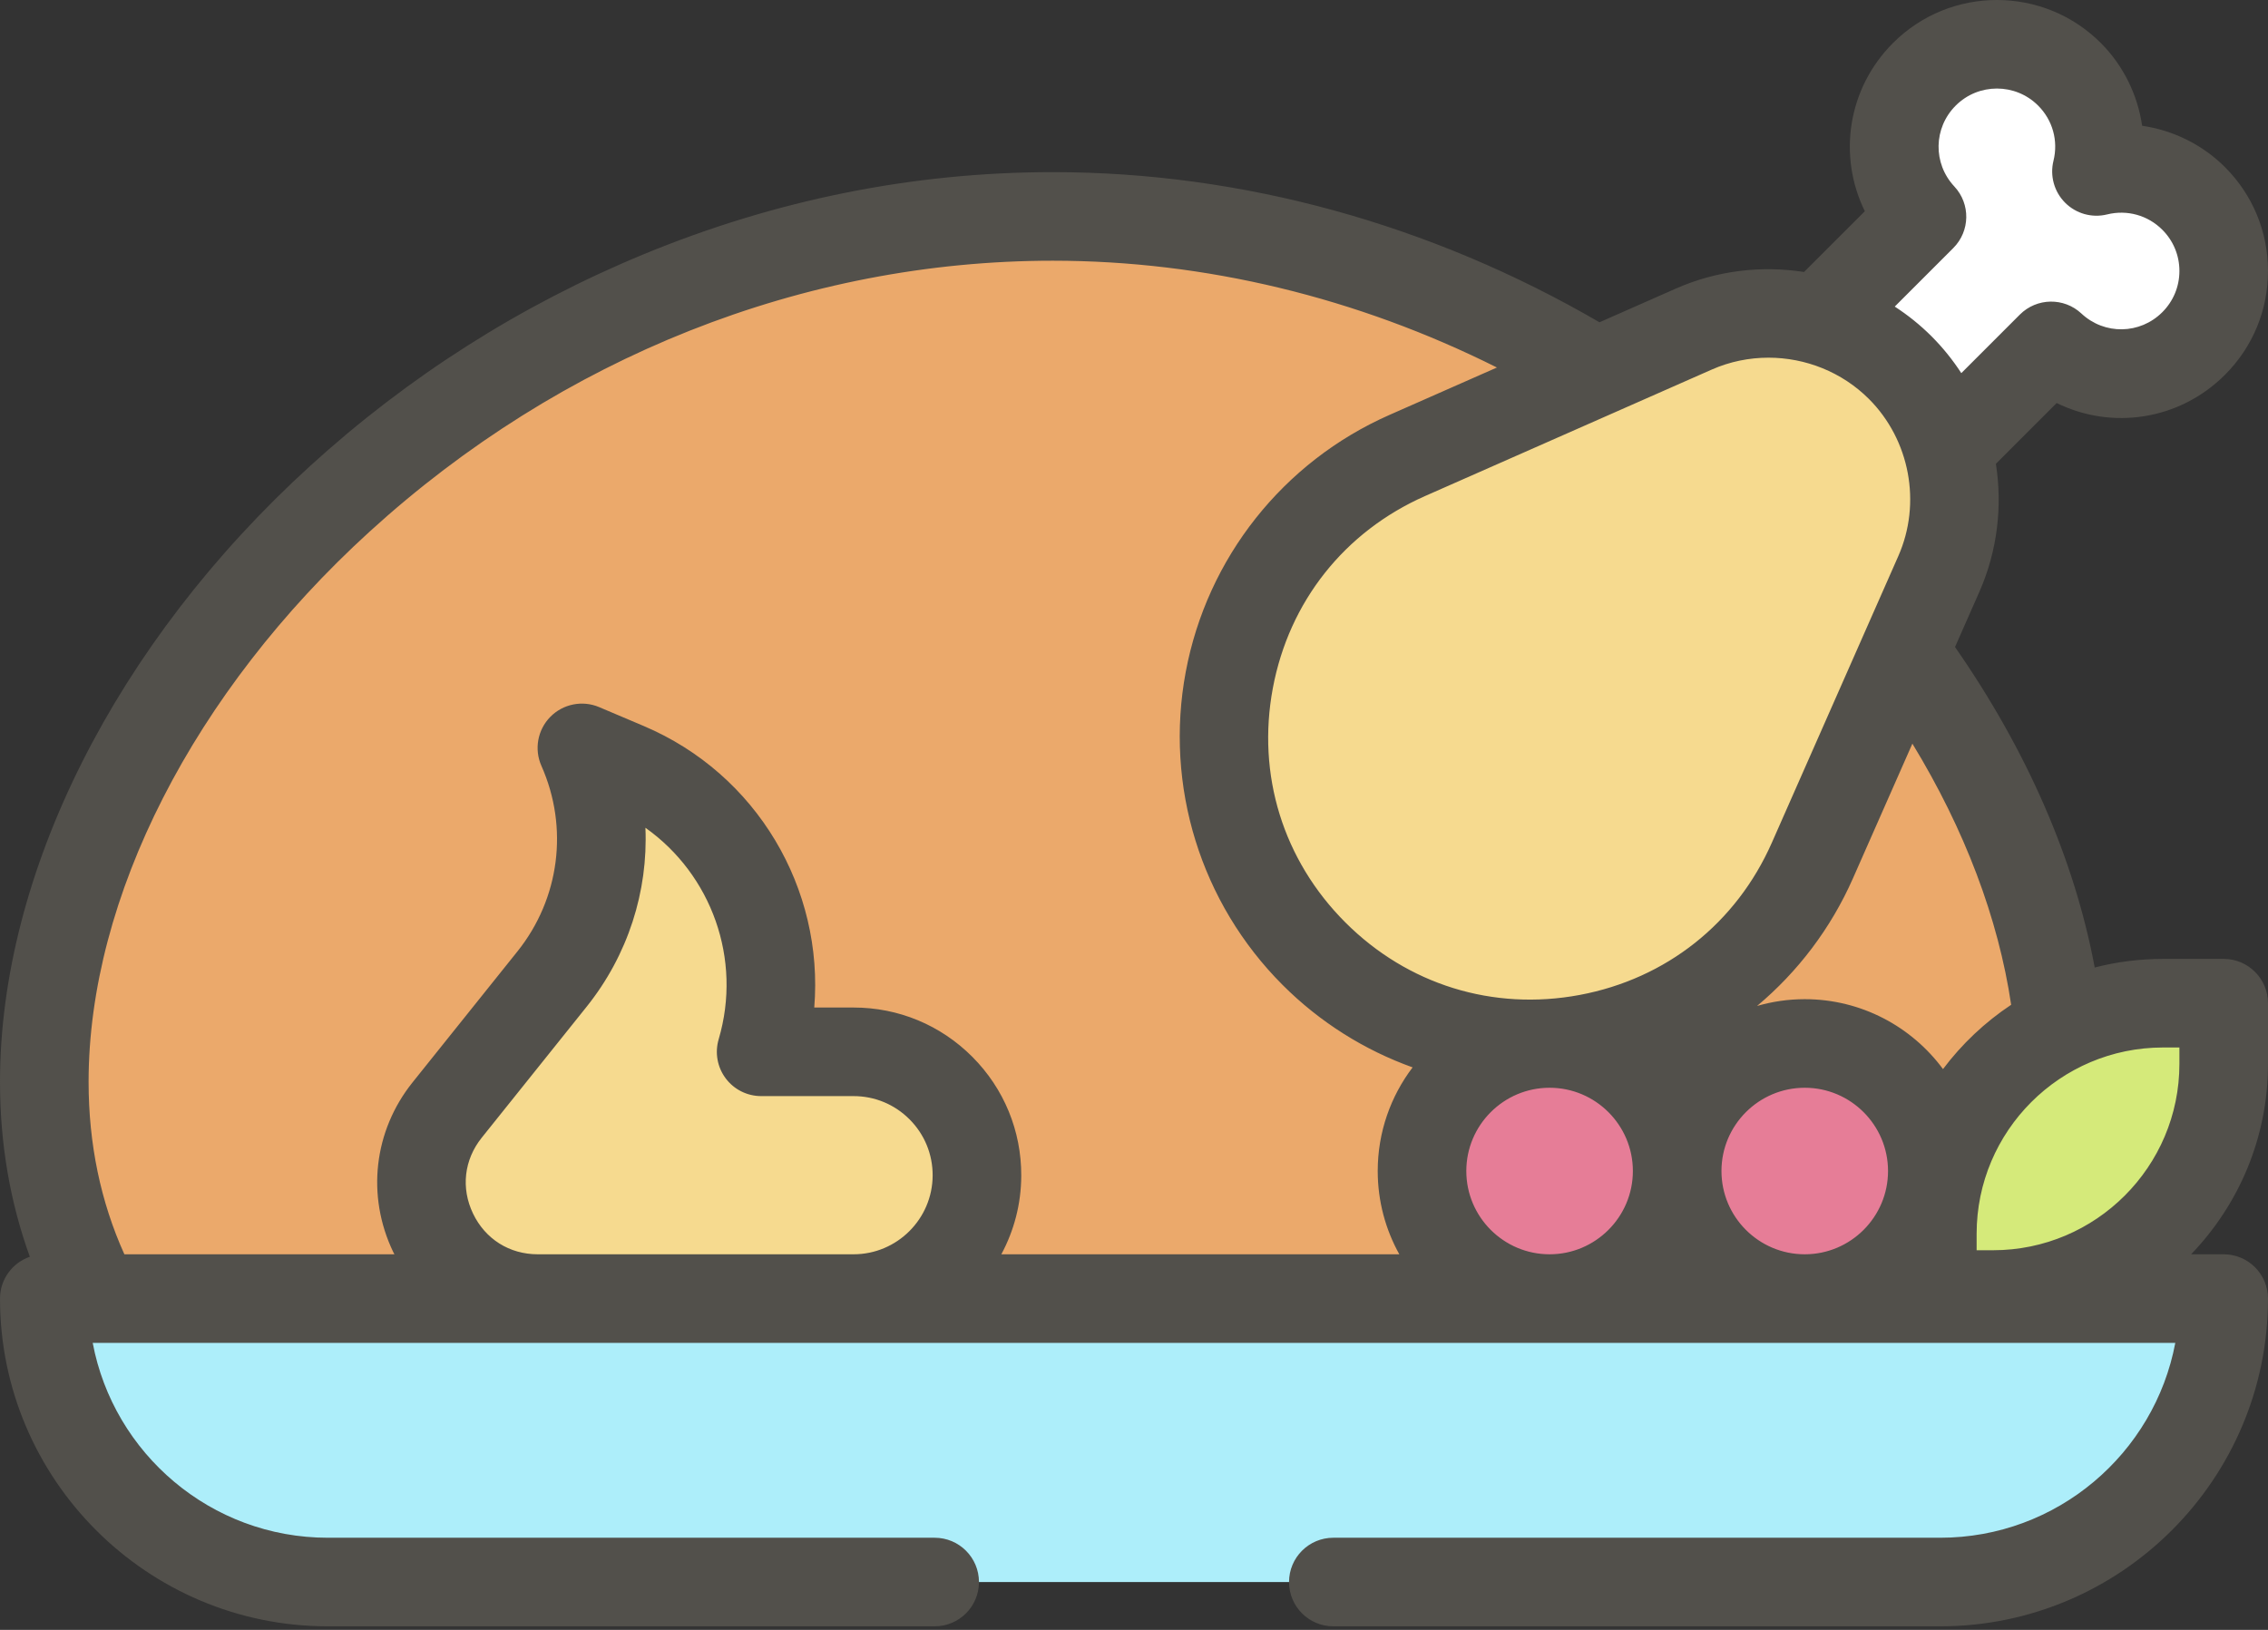 <svg width="512" height="368" viewBox="0 0 512 368" fill="none" xmlns="http://www.w3.org/2000/svg">
<rect x="0" y="0" width="512" height="368" fill="#333333" stroke="none"/>
<path d="M405.634 340.333C442.721 318.642 465.357 286.872 465.357 244.266C465.357 153.84 363.422 48.864 237.679 48.864C111.935 48.864 10 153.839 10 244.266C10 286.872 32.636 318.642 69.723 340.333H405.634Z" fill="#EBA96B"/>
<path d="M473.278 38.706C475.157 31.094 473.124 22.713 467.175 16.765C458.133 7.724 443.474 7.724 434.433 16.765C425.58 25.618 425.401 39.854 433.885 48.931L404.217 78.599L433.385 107.767L463.053 78.099C472.13 86.583 486.366 86.404 495.219 77.551C504.26 68.51 504.26 53.851 495.219 44.809C489.27 38.861 480.89 36.827 473.278 38.706V38.706Z" fill="white"/>
<path d="M502 293.197H10C10 328.543 38.654 357.197 74 357.197H438C473.346 357.197 502 328.543 502 293.197Z" fill="#ADEEFA"/>
<path d="M437.692 129.59L409.146 194.293C389.466 238.9 331.119 249.816 296.644 215.34C262.169 180.865 273.085 122.518 317.691 102.838L382.394 74.292C398.232 67.304 416.736 70.766 428.977 83.007C441.218 95.248 444.68 113.752 437.692 129.59V129.59Z" fill="#F6DA8F"/>
<path d="M192.689 293.197H121.393C99.42 293.197 87.209 267.775 100.944 250.623L124.618 221.061C136.446 206.291 139.048 186.156 131.363 168.864L141.409 173.123C166.43 183.73 179.516 211.416 171.83 237.482H192.689C208.113 237.482 220.601 250.014 220.546 265.438C220.493 280.784 208.037 293.197 192.689 293.197Z" fill="#F6DA8F"/>
<path d="M407.421 293.197C423.327 293.197 436.222 280.302 436.222 264.396C436.222 248.49 423.327 235.595 407.421 235.595C391.515 235.595 378.62 248.49 378.62 264.396C378.62 280.302 391.515 293.197 407.421 293.197Z" fill="#E67D97"/>
<path d="M349.82 293.197C365.726 293.197 378.621 280.302 378.621 264.396C378.621 248.49 365.726 235.595 349.82 235.595C333.914 235.595 321.019 248.49 321.019 264.396C321.019 280.302 333.914 293.197 349.82 293.197Z" fill="#E67D97"/>
<path d="M502 226.505H488.29C459.533 226.505 436.222 249.817 436.222 278.573V292.283H449.932C478.689 292.283 502 268.971 502 240.215V226.505Z" fill="#D5EA7A"/>
<path d="M502 216.505H488.29C482.972 216.505 477.809 217.179 472.879 218.443C468.335 194.119 457.586 169.412 441.344 146.086L446.841 133.627C450.909 124.406 452.071 114.35 450.574 104.72L464.297 90.996C476.702 97.105 491.976 94.936 502.288 84.623C508.551 78.362 511.999 70.037 511.999 61.181C511.999 52.326 508.551 44 502.289 37.739C497.189 32.638 490.572 29.417 483.589 28.395C482.568 21.413 479.346 14.796 474.245 9.694C461.317 -3.232 440.286 -3.231 427.36 9.694C417.048 20.007 414.879 35.281 420.987 47.686L407.263 61.41C397.634 59.913 387.578 61.075 378.356 65.144L361.083 72.765C322.93 50.575 280.354 38.865 237.677 38.865C206.166 38.865 175.064 45.114 145.236 57.438C117.551 68.877 92.221 84.967 69.949 105.265C26.149 145.179 0 197.142 0 244.266C0 258.208 2.269 271.429 6.737 283.753C2.819 285.107 0 288.819 0 293.197C0 334.001 33.196 367.196 74 367.196H211C216.523 367.196 221 362.719 221 357.196C221 351.673 216.523 347.196 211 347.196H74C47.641 347.196 25.632 328.21 20.928 303.196H21.849C21.856 303.196 21.864 303.198 21.871 303.198C21.879 303.198 21.887 303.196 21.895 303.196L491.072 303.197C486.368 328.21 464.359 347.196 438 347.196H301C295.478 347.196 291 351.673 291 357.196C291 362.719 295.478 367.196 301 367.196H438C478.804 367.196 512 334 512 293.196C512 290.544 510.946 288 509.071 286.125C507.195 284.25 504.652 283.196 502 283.196H494.645C505.379 272.034 512 256.888 512 240.215V226.506C512 220.982 507.522 216.505 502 216.505V216.505ZM492 236.505V240.214C492 263.411 473.128 282.282 449.932 282.282H446.222V278.573C446.222 255.376 465.094 236.505 488.29 236.505H492ZM454.018 226.859C448.101 230.793 442.892 235.708 438.633 241.379C431.56 231.813 420.204 225.596 407.421 225.596C403.686 225.596 400.077 226.137 396.657 227.127C405.847 219.426 413.308 209.634 418.295 198.33L431.72 167.901C443.531 187.291 451.12 207.341 454.018 226.859V226.859ZM407.421 245.596C417.788 245.596 426.222 254.03 426.222 264.396C426.222 274.762 417.788 283.197 407.421 283.197C397.054 283.197 388.62 274.763 388.62 264.396C388.62 254.029 397.054 245.596 407.421 245.596ZM349.819 245.596C360.186 245.596 368.62 254.03 368.62 264.396C368.62 274.762 360.186 283.197 349.819 283.197C339.453 283.197 331.019 274.763 331.019 264.396C331.019 254.029 339.453 245.596 349.819 245.596ZM441.19 42.102C436.327 36.899 436.463 28.875 441.504 23.836C446.632 18.708 454.976 18.708 460.104 23.835C463.391 27.122 464.686 31.785 463.57 36.308C462.73 39.708 463.73 43.3 466.207 45.776C468.684 48.253 472.275 49.254 475.675 48.414C480.199 47.297 484.862 48.593 488.149 51.88C490.633 54.364 492.002 57.667 492.002 61.18C492.002 64.693 490.634 67.996 488.149 70.48C483.111 75.519 475.088 75.658 469.882 70.793C465.944 67.112 459.796 67.215 455.983 71.027L442.765 84.245C440.839 81.281 438.602 78.489 436.049 75.936C433.496 73.382 430.704 71.145 427.739 69.22L440.957 56.002C444.769 52.19 444.872 46.041 441.19 42.102V42.102ZM386.431 83.441C390.528 81.634 394.891 80.757 399.232 80.757C407.572 80.757 415.823 83.994 421.907 90.078C431.157 99.328 433.824 113.585 428.544 125.554L399.997 190.257C391.97 208.453 376.154 220.986 356.605 224.643C337.056 228.299 317.777 222.332 303.715 208.27C289.652 194.208 283.684 174.93 287.341 155.381C290.998 135.832 303.532 120.016 321.727 111.988L386.431 83.441ZM83.421 120.046C126.716 80.592 181.499 58.864 237.679 58.864C272.018 58.864 306.328 67.159 337.932 82.978L313.655 93.689C289.686 104.264 272.5 125.951 267.682 151.702C262.865 177.453 271.048 203.887 289.573 222.411C297.985 230.822 308.028 237.098 318.895 240.996C313.957 247.506 311.02 255.613 311.02 264.396C311.02 271.214 312.794 277.623 315.895 283.197H226.05C228.896 277.909 230.526 271.876 230.548 265.473C230.584 255.336 226.663 245.798 219.508 238.618C212.352 231.437 202.828 227.482 192.691 227.482H183.818C186.009 200.701 170.938 174.779 145.313 163.916L135.267 159.658C131.49 158.057 127.112 158.926 124.233 161.855C121.354 164.784 120.559 169.174 122.227 172.926C128.419 186.859 126.345 202.908 116.814 214.81L93.14 244.372C84.361 255.335 82.684 270.011 88.765 282.671C88.851 282.851 88.952 283.02 89.041 283.197H28.078C22.717 271.338 20 258.271 20 244.266C20 202.674 43.709 156.236 83.421 120.046V120.046ZM145.704 186.896C160.581 197.435 167.587 216.517 162.238 234.653C161.346 237.677 161.933 240.945 163.821 243.47C165.709 245.995 168.677 247.482 171.83 247.482H192.689C197.471 247.482 201.963 249.348 205.338 252.735C208.714 256.122 210.563 260.621 210.546 265.402C210.512 275.214 202.501 283.197 192.689 283.197H121.393C115.012 283.197 109.554 279.764 106.791 274.012C104.028 268.261 104.761 261.854 108.749 256.874L132.423 227.311C141.777 215.631 146.319 201.272 145.704 186.896V186.896Z" fill="#52504B"/>
</svg>
